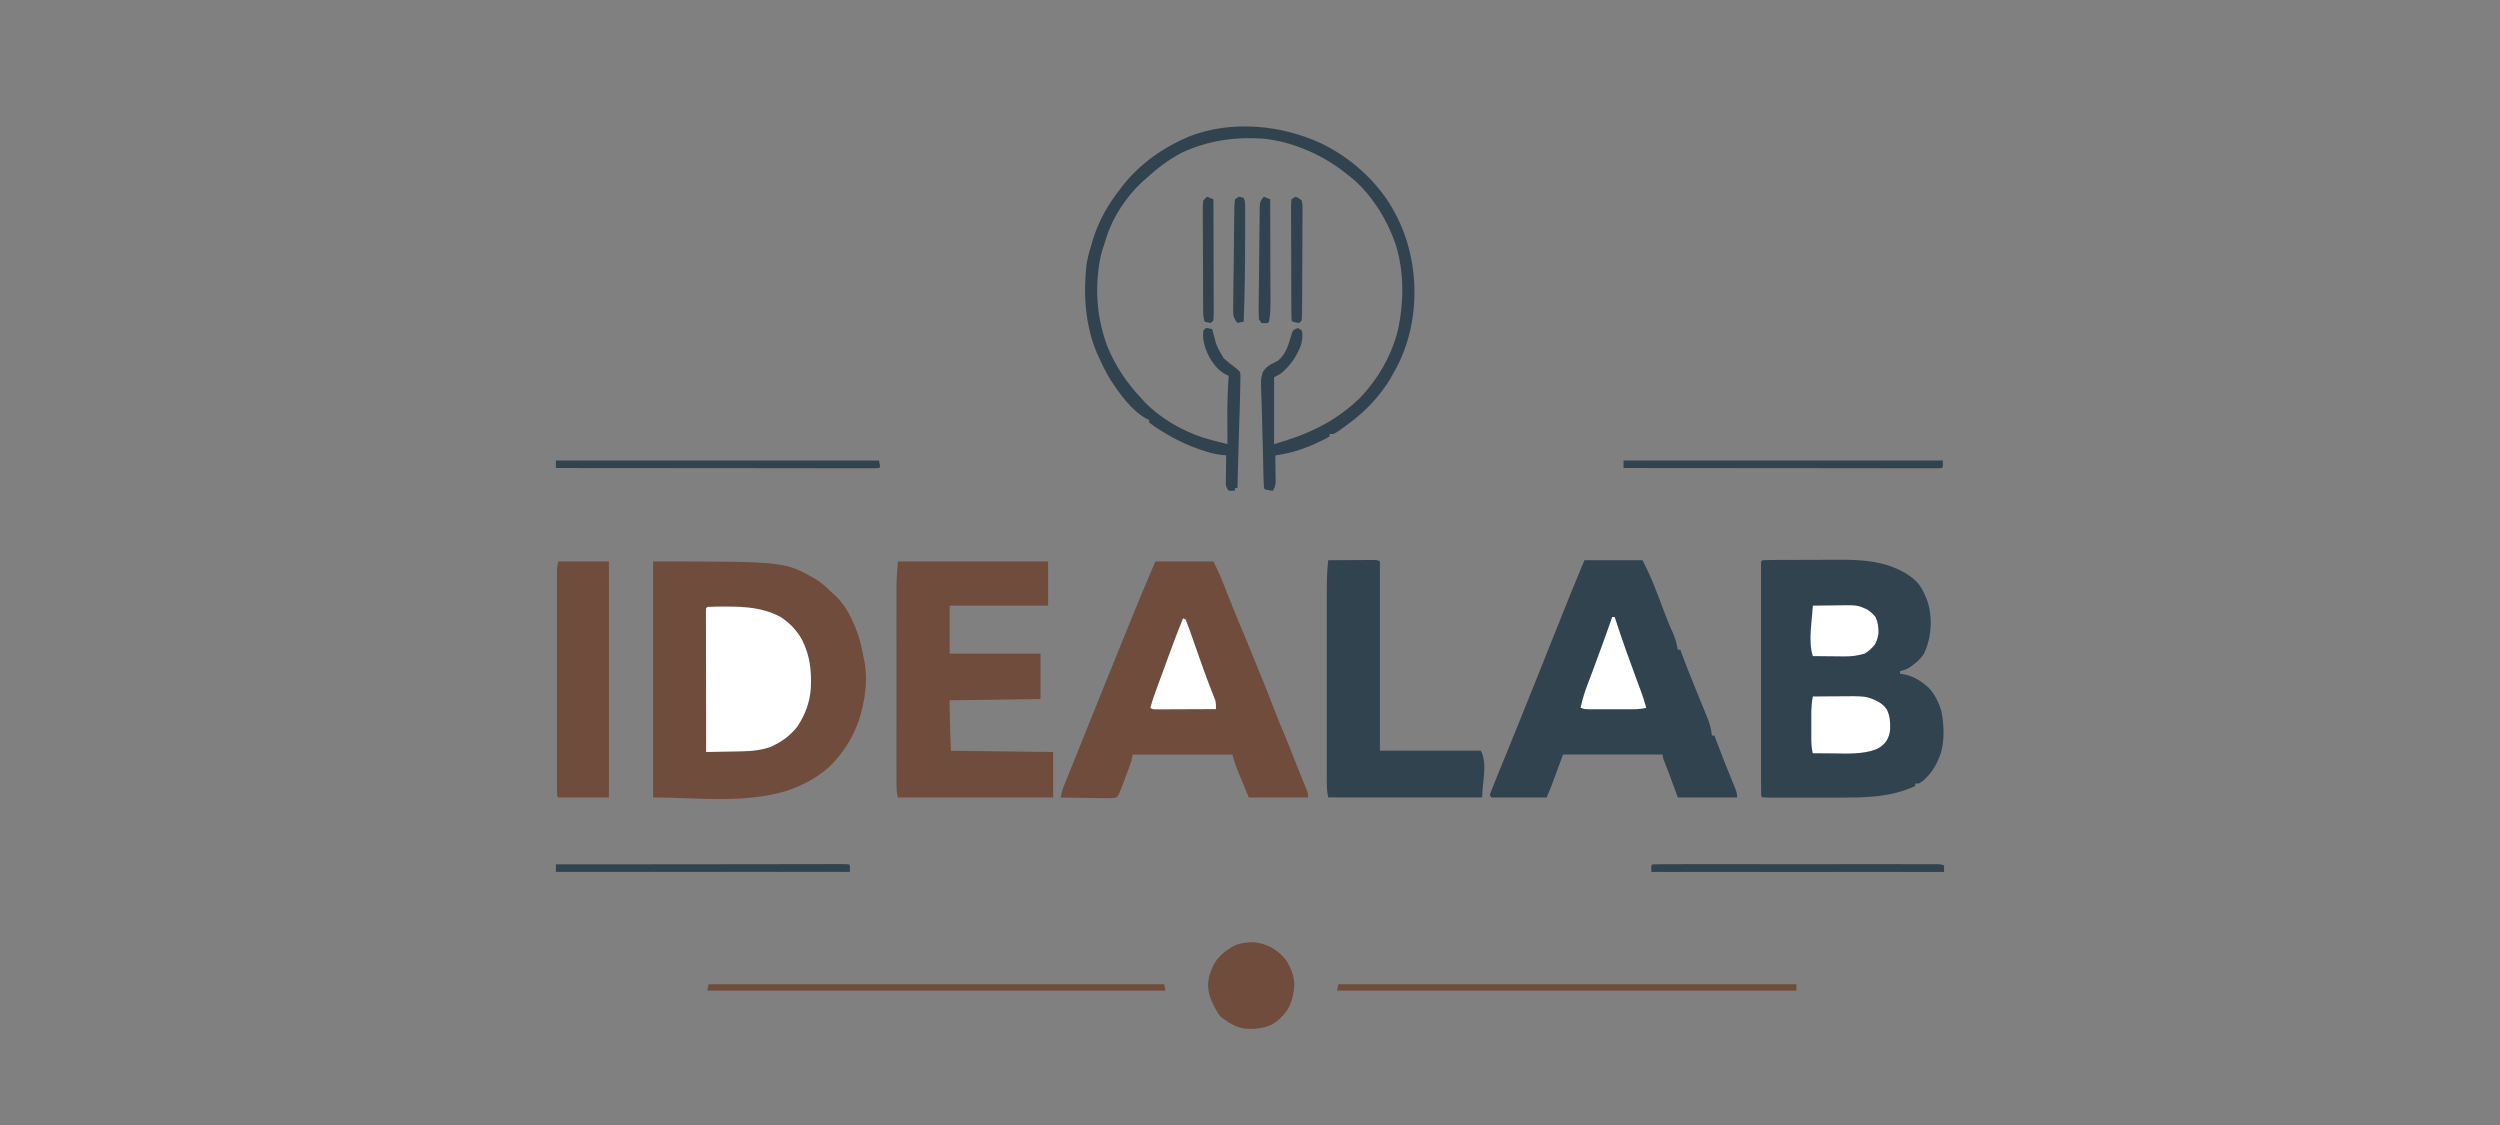 <svg xmlns="http://www.w3.org/2000/svg" xmlns:xlink="http://www.w3.org/1999/xlink" width="2000" zoomAndPan="magnify" viewBox="0 0 1500 675" height="900" preserveAspectRatio="xMidYMid meet" version="1.0"><rect x="0" y="0" width="1500" height="675" fill="#808080" stroke="none"/><path fill="#6f4c3b" d="M 391.836 336.883 C 470.836 336.883 470.836 336.883 489.18 347.352 C 493.051 349.668 496.188 352.637 499.375 355.801 L 500.766 357 C 507.824 363.297 512.105 372.785 515.105 381.59 C 516.547 386.059 517.449 390.586 518.293 395.164 L 518.703 396.961 C 520.883 408.93 518.84 421.332 515.16 432.727 C 511.996 441.395 507.715 448.812 501.664 455.734 L 500.328 457.289 C 492.477 465.766 481.793 471.328 470.941 474.816 C 445.594 482.23 417.242 478.469 391.863 478.469 L 391.863 336.883 Z M 391.836 336.883 " fill-opacity="1" fill-rule="nonzero"/><path fill="#30434f" d="M 1057.434 336.121 C 1059.207 336.039 1060.949 336.012 1062.695 336.012 L 1064.359 335.984 C 1066.184 335.984 1068.039 335.957 1069.863 335.957 L 1073.707 335.957 C 1076.406 335.957 1079.078 335.93 1081.777 335.93 C 1085.211 335.93 1088.617 335.93 1092.055 335.902 C 1094.699 335.875 1097.344 335.875 1100.012 335.875 C 1101.266 335.875 1102.52 335.875 1103.801 335.848 C 1117.598 335.793 1130.789 336.719 1143.027 343.727 C 1147.746 346.641 1150.879 349.23 1153.605 354.164 C 1156.141 359.07 1157.777 363.844 1158.211 369.375 L 1158.402 371.504 C 1158.703 378.562 1157.422 386.223 1154.18 392.547 C 1151.645 396.145 1148.316 398.926 1144.582 401.188 C 1141.938 402.223 1141.938 402.223 1140.031 402.715 L 1140.031 404.215 L 1142.949 404.703 C 1148.453 405.93 1153.09 408.902 1157.23 412.664 C 1160.965 416.672 1163.336 421.605 1164.863 426.84 C 1166.445 434.961 1166.801 443.957 1164.48 451.945 C 1162.082 458.68 1159.113 463.941 1153.66 468.602 L 1151.398 470.102 L 1149.137 470.102 L 1149.137 471.625 C 1134.906 478.113 1121.031 478.578 1105.684 478.551 L 1101.484 478.551 C 1098.598 478.551 1095.707 478.551 1092.789 478.551 C 1089.082 478.551 1085.348 478.551 1081.641 478.551 C 1078.777 478.551 1075.914 478.551 1073.055 478.551 C 1071.664 478.551 1070.301 478.551 1068.938 478.551 C 1067.027 478.551 1065.121 478.551 1063.215 478.551 L 1061.469 478.551 C 1060.16 478.523 1058.824 478.496 1057.488 478.441 L 1056.727 477.68 C 1056.645 475.852 1056.617 474.055 1056.617 472.254 L 1056.617 470.508 C 1056.617 468.574 1056.617 466.637 1056.617 464.676 L 1056.617 460.504 C 1056.617 456.715 1056.617 452.953 1056.617 449.164 C 1056.617 445.211 1056.617 441.258 1056.617 437.336 C 1056.617 430.711 1056.617 424.086 1056.617 417.461 C 1056.617 409.801 1056.617 402.141 1056.617 394.453 C 1056.617 387.887 1056.617 381.316 1056.617 374.746 C 1056.617 370.82 1056.617 366.895 1056.617 362.969 C 1056.617 359.289 1056.617 355.582 1056.617 351.875 C 1056.617 350.512 1056.617 349.176 1056.617 347.812 C 1056.617 345.961 1056.617 344.133 1056.617 342.254 L 1056.617 340.617 C 1056.617 339.363 1056.672 338.082 1056.727 336.828 Z M 950.656 336.121 L 985.496 336.121 C 987.785 340.699 989.992 345.141 991.875 349.859 L 992.527 351.492 C 994.465 356.293 996.289 361.117 998.09 365.969 C 999.836 370.629 1001.633 375.211 1003.734 379.707 C 1005.23 383.004 1006.023 386.332 1006.676 389.875 L 1008.203 389.875 L 1008.91 391.812 C 1011.418 398.652 1014.117 405.387 1016.871 412.117 C 1022.352 425.531 1022.352 425.531 1024.203 430.191 L 1024.859 431.773 C 1026.113 435.016 1026.766 437.934 1027.148 441.367 L 1028.676 441.367 L 1029.492 443.605 C 1032.547 451.781 1035.734 459.906 1039.062 467.973 L 1039.688 469.555 C 1040.098 470.535 1040.504 471.52 1040.914 472.527 C 1041.785 474.652 1042.305 476.152 1042.305 478.469 L 1006.703 478.469 L 1001.414 464.074 C 999.863 460.043 999.863 460.043 998.254 456.035 C 997.625 454.234 997.625 454.234 997.625 452.734 L 937.82 452.734 L 930.242 473.18 L 927.977 478.469 L 894.668 478.469 L 893.902 476.941 C 894.477 475.227 895.102 473.508 895.812 471.871 L 896.438 470.293 C 897.148 468.547 897.828 466.828 898.539 465.113 L 900.008 461.512 C 901.262 458.406 902.52 455.324 903.797 452.219 C 904.918 449.52 906.008 446.793 907.098 444.094 C 908.297 441.098 909.523 438.098 910.75 435.098 C 914.648 425.504 918.492 415.906 922.336 406.312 C 924.543 400.723 926.805 395.164 929.016 389.574 C 930.84 384.996 932.668 380.418 934.52 375.809 C 939.754 362.562 945.125 349.312 950.656 336.121 " fill-opacity="1" fill-rule="nonzero"/><path fill="#6f4c3b" d="M 693.219 336.883 L 728.055 336.883 C 730.047 340.863 731.871 344.707 733.48 348.824 L 734.137 350.457 C 734.598 351.602 735.035 352.746 735.496 353.918 C 736.672 356.891 737.844 359.863 739.043 362.832 L 739.75 364.605 C 741.93 370.086 744.195 375.48 746.512 380.879 C 747.438 383.031 748.309 385.188 749.156 387.367 C 750.355 390.34 751.555 393.309 752.781 396.281 C 756.949 406.285 761.012 416.289 764.855 426.43 C 766.766 431.418 768.754 436.352 770.906 441.234 C 771.863 443.523 772.789 445.84 773.688 448.156 C 775.133 451.918 776.605 455.652 778.105 459.359 L 778.703 460.859 C 779.523 462.875 780.34 464.895 781.156 466.883 C 781.758 468.383 782.355 469.883 782.984 471.383 L 784.074 474.027 C 784.836 476.207 784.836 476.207 784.836 478.496 L 749.266 478.496 L 745.203 468.602 L 743.922 465.52 L 742.914 463.039 L 741.875 460.531 C 740.922 457.969 740.188 455.352 739.422 452.762 L 679.617 452.762 L 678.852 456.551 C 677.816 459.605 676.672 462.633 675.527 465.629 C 675.227 466.449 674.926 467.266 674.629 468.109 L 673.727 470.508 L 672.91 472.691 L 672.039 474.707 L 671.246 476.859 L 669.746 478.496 C 667.238 479.043 664.785 478.934 662.223 478.879 L 659.988 478.852 C 657.645 478.824 655.273 478.77 652.93 478.742 C 651.348 478.715 649.738 478.688 648.129 478.688 C 644.234 478.633 640.309 478.578 636.41 478.496 C 636.953 474.953 638.234 471.816 639.57 468.52 L 640.309 466.691 C 641.098 464.703 641.887 462.738 642.707 460.75 L 644.367 456.605 C 645.488 453.828 646.605 451.074 647.723 448.32 C 649.113 444.887 650.477 441.477 651.84 438.07 L 652.41 436.625 L 652.984 435.207 C 656.391 426.648 659.824 418.117 663.312 409.582 C 665.469 404.27 667.621 398.953 669.773 393.664 C 679.777 368.914 679.777 368.914 684.66 357.137 L 685.695 354.602 C 688.148 348.688 690.684 342.797 693.219 336.883 M 538.738 336.883 L 628.859 336.883 L 628.859 363.379 L 569.785 363.379 L 569.785 392.164 L 624.305 392.164 L 624.305 419.426 L 569.785 420.188 C 569.785 430.301 570.113 440.387 570.551 450.473 L 631.883 451.238 L 631.883 478.496 L 538.738 478.496 C 538 475.578 537.895 473.316 537.895 470.316 L 537.895 468.738 C 537.867 466.992 537.895 465.273 537.895 463.531 L 537.867 459.797 C 537.867 456.414 537.867 453.035 537.867 449.656 C 537.895 446.113 537.867 442.566 537.867 438.996 C 537.867 433.055 537.867 427.086 537.895 421.113 C 537.895 414.246 537.895 407.375 537.895 400.508 C 537.867 394.59 537.867 388.676 537.867 382.762 C 537.895 379.242 537.895 375.699 537.867 372.184 C 537.867 368.859 537.867 365.531 537.895 362.207 C 537.895 361.008 537.895 359.781 537.895 358.582 C 537.895 356.918 537.895 355.254 537.895 353.566 L 537.895 350.73 C 538 346.152 538.41 341.516 538.738 336.883 " fill-opacity="1" fill-rule="nonzero"/><path fill="#30434f" d="M 796.941 336.121 C 801.113 336.094 805.281 336.094 809.453 336.066 C 810.898 336.066 812.316 336.066 813.734 336.039 C 815.777 336.039 817.793 336.012 819.84 336.012 L 821.773 335.984 C 826.301 335.984 826.301 335.984 827.961 336.828 L 827.961 450.418 L 888.535 450.418 C 892.703 458.762 889.297 469.09 889.297 478.441 L 796.914 478.441 C 796.258 475.199 796.07 472.582 796.07 469.309 L 796.043 467.703 C 796.043 465.93 796.043 464.156 796.043 462.387 L 796.043 458.57 C 796.043 455.109 796.043 451.672 796.043 448.211 C 796.043 444.613 796.043 440.988 796.043 437.391 C 796.043 431.309 796.043 425.23 796.043 419.152 C 796.07 412.145 796.07 405.141 796.043 398.137 C 796.043 392.109 796.043 386.086 796.043 380.062 C 796.043 376.465 796.043 372.863 796.043 369.293 C 796.043 365.914 796.043 362.535 796.043 359.152 C 796.043 357.898 796.043 356.672 796.043 355.445 C 796.098 348.984 796.18 342.578 796.941 336.121 M 792.742 86.039 C 808.445 93.645 822.156 105.23 832.078 119.598 C 841.891 134.289 847.125 150.426 848.434 168.035 C 849.551 185.047 846.773 202.164 839.41 217.594 C 838.184 220.047 836.902 222.445 835.566 224.816 L 834.312 227.055 C 828.125 237.387 819.402 246.707 809.727 253.797 L 808.145 254.996 C 802.746 259 802.746 259 799.996 260.418 L 797.73 260.418 L 797.73 261.945 C 792.035 265.055 786.336 267.672 780.176 269.742 L 778.539 270.289 C 774.18 271.703 769.734 272.523 765.184 273.285 L 765.211 274.895 C 765.266 277.32 765.266 279.746 765.293 282.172 L 765.348 284.734 L 765.375 287.188 L 765.402 289.449 C 765.211 291.523 764.773 292.723 763.711 294.492 C 762.184 294.277 760.688 294.004 759.16 293.73 L 758.395 292.969 C 758.258 291.332 758.207 289.695 758.152 288.035 L 758.098 286.453 C 757.961 281.328 757.852 276.258 757.77 271.133 C 757.688 266.145 757.523 261.184 757.359 256.195 C 757.223 252.516 757.168 248.809 757.086 245.125 C 757.031 243.301 756.98 241.5 756.898 239.648 C 756.406 227.844 756.406 227.844 757.633 223.32 C 758.832 221.383 760.168 220.129 762.047 218.875 C 763.602 218.059 765.156 217.266 766.711 216.504 C 769.898 213.75 771.508 210.914 772.953 206.992 C 773.715 204.727 774.398 202.465 775.051 200.176 L 775.816 198.32 C 777.422 197.258 777.422 197.258 778.84 196.797 L 781.102 198.32 C 781.812 201.238 781.348 204.184 780.586 207.02 C 778.051 213.75 774.426 219.094 768.945 223.754 C 767.473 224.816 767.473 224.816 764.449 226.344 L 764.449 266.473 C 784.43 260.773 800.73 253.387 815.668 239.074 C 826.52 227.844 834.723 213.777 838.621 198.594 C 842.383 181.668 842.602 163.402 837.422 146.719 C 832.57 132.461 823.848 118.043 812.48 107.984 C 810.379 106.238 808.281 104.551 806.129 102.914 L 804.301 101.523 C 791.137 91.875 774.699 85.004 758.422 83.23 C 741.305 81.977 724.812 84.27 709.191 91.574 C 701.043 95.77 693.98 101.305 687.223 107.465 L 685.094 109.348 C 675.883 117.961 667.785 129.98 663.996 142.031 L 663.098 144.895 L 662.25 147.566 L 661.434 149.938 C 660.781 152.035 660.289 154.023 659.934 156.18 L 659.578 158.168 C 656.91 175.316 658.406 191.887 664.516 208.137 C 669.449 219.965 676.18 229.859 684.957 239.184 L 686.375 240.738 C 695.836 250.797 709.055 258.402 722.086 262.656 C 726.828 264.07 731.656 265.273 736.48 266.445 L 736.453 264.07 C 736.426 261.102 736.426 258.129 736.426 255.16 C 736.426 253.902 736.398 252.625 736.398 251.344 C 736.344 242.699 736.59 234.141 737.215 225.527 L 735.824 224.871 C 731.762 222.773 729.336 220.047 726.828 216.312 C 723.887 211.434 722.004 206.664 721.812 200.91 L 722.059 198.266 L 723.559 196.742 C 725.547 197.012 725.547 197.012 727.348 197.504 L 727.867 199.602 C 729.965 207.754 729.965 207.754 734.164 214.922 C 736.043 216.613 737.953 218.168 739.996 219.668 C 741.523 220.812 742.805 221.766 744.004 223.238 C 744.277 224.711 744.277 224.711 744.25 226.426 L 744.223 228.418 L 744.168 230.598 L 744.141 232.914 C 744.004 241.148 743.73 249.352 743.43 257.559 C 743.184 265 742.996 272.469 742.805 279.938 L 742.75 281.898 C 742.668 285.551 742.559 289.207 742.477 292.859 L 740.949 292.859 L 740.949 294.387 C 739.152 294.52 739.152 294.52 737.16 294.387 C 735.66 292.121 735.66 292.121 735.496 290.105 C 735.496 289.316 735.523 288.551 735.523 287.762 L 735.551 285.199 L 735.605 282.527 L 735.633 279.828 C 735.66 277.621 735.688 275.414 735.715 273.203 L 732.773 272.957 C 728.766 272.496 725.086 271.434 721.27 270.125 L 719.168 269.414 C 710.281 266.309 702.297 262.164 694.445 257.012 L 692.945 256.031 C 691.773 255.238 690.656 254.395 689.512 253.523 L 689.512 251.996 L 688.176 251.395 C 679.043 246.543 671.766 236.238 666.176 227.707 C 663.504 223.375 661.324 218.793 659.227 214.16 L 658.137 211.816 C 651.102 195.215 649.93 176.625 651.895 158.852 C 652.492 154.953 653.473 151.273 654.672 147.512 L 655.465 144.676 C 658.816 133.336 664.703 122.648 672.094 113.434 L 673.672 111.336 C 684.086 98.09 698.289 88.219 713.801 81.734 C 738.961 72.109 768.59 74.809 792.742 86.039 " fill-opacity="1" fill-rule="nonzero"/><path fill="#ffffff" d="M 424.41 364.141 C 427.953 363.926 431.5 363.953 435.07 363.953 L 436.652 363.953 C 447.773 363.98 458.32 364.742 468.328 370.195 C 473.887 373.793 477.949 378.07 481.191 383.824 C 486.047 393.336 487.027 402.77 486.48 413.348 C 485.746 421.688 483.102 428.938 478.441 435.891 C 474.078 441.586 468.406 445.512 461.867 448.348 C 456.605 450.012 451.535 450.691 446.055 450.773 L 444.121 450.828 C 442.074 450.883 440.059 450.91 438.012 450.938 L 433.844 451.02 C 430.461 451.102 427.082 451.156 423.676 451.211 C 423.648 439.977 423.648 428.719 423.648 417.488 C 423.621 412.254 423.621 407.051 423.621 401.844 C 423.621 396.801 423.594 391.785 423.594 386.742 C 423.594 384.832 423.594 382.898 423.594 380.988 C 423.566 378.289 423.566 375.617 423.566 372.918 L 423.566 366.352 L 423.648 364.906 Z M 424.41 364.141 " fill-opacity="1" fill-rule="nonzero"/><path fill="#6f4c3b" d="M 335.055 336.883 L 365.34 336.883 L 365.34 478.469 L 335.055 478.469 L 334.289 477.707 C 334.211 475.906 334.184 474.16 334.184 472.363 L 334.184 470.645 C 334.184 468.738 334.184 466.828 334.184 464.922 L 334.184 460.859 C 334.184 457.152 334.184 453.445 334.184 449.738 C 334.184 445.867 334.184 441.996 334.184 438.098 C 334.184 431.582 334.184 425.066 334.184 418.578 C 334.184 411.027 334.184 403.504 334.184 395.98 C 334.184 389.52 334.184 383.059 334.184 376.602 C 334.184 372.73 334.184 368.887 334.184 365.016 C 334.184 361.391 334.184 357.762 334.184 354.137 C 334.184 352.801 334.184 351.465 334.184 350.129 C 334.184 348.305 334.184 346.504 334.184 344.68 L 334.184 343.07 C 334.184 340.809 334.316 339.062 335.055 336.883 M 749.371 565.398 C 754.145 565.129 757.879 566.164 762.184 568.152 C 766.574 570.578 769.816 573.332 772.598 577.531 C 774.914 581.781 776.441 585.789 776.605 590.668 C 776.305 596.312 775.16 601.602 772.137 606.426 C 769.383 610.078 766.602 612.887 762.539 615.012 C 757.113 617.246 752.016 617.684 746.211 617.086 C 741.848 616.184 738.441 614.469 734.844 611.797 L 733.207 610.707 C 731.438 609.207 730.645 607.789 729.555 605.746 L 728.602 603.945 C 726.148 599.23 724.758 595.414 724.84 590.016 C 725.328 585 727.102 580.285 729.91 576.113 C 733.152 572.078 737.051 569.027 741.766 566.898 C 744.301 565.891 746.703 565.672 749.371 565.398 " fill-opacity="1" fill-rule="nonzero"/><path fill="#ffffff" d="M 1087.719 417.898 C 1091.207 417.871 1094.699 417.844 1098.16 417.816 C 1099.359 417.816 1100.531 417.789 1101.703 417.789 C 1119.941 417.598 1119.941 417.598 1127.109 421.113 C 1129.152 422.367 1130.625 423.594 1131.988 425.559 C 1134.062 429.539 1134.141 432.918 1134.09 437.363 C 1133.844 440.25 1133.242 442.27 1131.742 444.723 C 1130 447.039 1128.254 448.402 1125.582 449.602 C 1117.242 452.734 1108.055 452.082 1099.25 452.027 C 1098.133 452 1096.988 452 1095.871 452 C 1093.117 451.973 1090.391 451.973 1087.664 451.945 C 1086.875 448.73 1086.793 445.621 1086.793 442.324 L 1086.793 440.66 C 1086.793 439.488 1086.793 438.316 1086.793 437.145 C 1086.82 435.371 1086.793 433.574 1086.793 431.801 C 1086.793 430.656 1086.793 429.512 1086.793 428.367 L 1086.793 426.758 C 1086.875 423.758 1087.121 420.898 1087.719 417.898 M 709.875 370.957 L 711.398 371.719 C 712.246 373.848 713.035 375.973 713.801 378.098 L 714.508 380.09 C 715.27 382.242 716.008 384.367 716.77 386.523 C 717.805 389.438 718.816 392.355 719.852 395.273 L 720.613 397.453 C 722.875 403.859 725.25 410.211 727.73 416.508 L 728.492 418.469 L 729.145 420.105 C 729.664 421.961 729.609 423.566 729.582 425.477 C 724.211 425.504 718.844 425.504 713.5 425.531 C 711.672 425.531 709.848 425.531 708.02 425.559 C 705.402 425.559 702.785 425.586 700.141 425.586 L 697.66 425.613 L 693.328 425.613 C 691.719 425.531 691.719 425.531 690.191 424.77 C 691.5 419.941 693.137 415.281 694.91 410.621 C 696.297 406.969 697.66 403.312 698.969 399.66 L 699.488 398.191 L 700.578 395.191 C 703.578 387.012 706.547 378.945 709.875 370.957 M 967.312 370.195 L 968.812 370.195 L 969.195 371.367 C 973.258 383.961 977.781 396.418 982.359 408.82 L 983.098 410.812 C 983.559 412.039 983.996 413.293 984.488 414.52 C 985.715 417.844 986.805 421.25 987.758 424.688 C 983.996 425.668 980.234 425.559 976.391 425.559 L 974.184 425.559 C 972.629 425.559 971.102 425.559 969.574 425.559 C 967.23 425.531 964.859 425.559 962.516 425.559 C 961.016 425.559 959.516 425.559 958.02 425.559 L 953.902 425.559 L 952.156 425.531 C 950.629 425.449 950.629 425.449 948.367 424.688 C 949.43 419.344 951.039 414.492 953.004 409.422 L 954.855 404.566 L 955.781 402.113 C 957.172 398.434 958.535 394.754 959.844 391.047 L 960.609 389.004 C 962.898 382.762 965.133 376.492 967.312 370.195 M 1087.719 363.379 C 1091.262 363.324 1094.809 363.27 1098.352 363.27 C 1099.551 363.242 1100.75 363.242 1101.949 363.215 C 1114.379 363.023 1114.379 363.023 1120.266 365.668 C 1122.395 367.059 1123.785 368.367 1125.391 370.305 C 1126.809 373.52 1127.164 376.547 1127.082 380.062 C 1126.727 382.598 1126.102 384.641 1124.82 386.875 C 1123.02 389.031 1121.195 390.746 1118.77 392.164 C 1114.652 393.363 1110.945 393.91 1106.664 393.828 L 1105.004 393.828 C 1103.285 393.801 1101.566 393.801 1099.852 393.773 C 1098.68 393.773 1097.504 393.746 1096.305 393.746 C 1093.445 393.719 1090.582 393.691 1087.719 393.664 C 1084.773 384.887 1087.23 372.594 1087.719 363.379 " fill-opacity="1" fill-rule="nonzero"/><path fill="#6f4c3b" d="M 802.992 590.559 L 1077.852 590.559 L 1077.852 594.352 L 802.258 594.352 Z M 802.992 590.559 " fill-opacity="1" fill-rule="nonzero"/><path fill="#6f4c3b" d="M 425.148 590.559 L 698.508 590.559 L 699.27 594.352 L 424.41 594.352 Z M 425.148 590.559 " fill-opacity="1" fill-rule="nonzero"/><path fill="#30434f" d="M 974.129 276.312 L 1165.711 276.312 L 1165.711 280.102 L 1164.945 280.863 C 1163.91 280.945 1162.875 280.973 1161.867 280.973 L 1159.848 280.973 L 1157.613 280.945 L 1155.27 280.973 C 1152.625 280.973 1149.98 280.945 1147.363 280.945 L 1141.719 280.945 C 1137.66 280.945 1133.598 280.945 1129.535 280.945 C 1123.676 280.918 1117.785 280.918 1111.926 280.918 C 1102.414 280.918 1092.898 280.918 1083.359 280.891 C 1074.117 280.863 1064.848 280.863 1055.609 280.863 L 1045.305 280.863 C 1021.586 280.836 997.844 280.836 974.129 280.809 Z M 333.527 276.312 L 527.371 276.312 L 528.133 280.102 L 527.371 280.863 C 526.336 280.945 525.273 280.973 524.234 280.973 L 522.191 280.973 L 519.902 280.945 L 517.504 280.973 C 514.832 280.973 512.16 280.945 509.488 280.945 L 503.766 280.945 C 499.648 280.945 495.504 280.945 491.387 280.945 C 485.418 280.918 479.449 280.918 473.504 280.918 C 463.828 280.918 454.18 280.918 444.5 280.891 C 435.098 280.863 425.691 280.863 416.316 280.863 L 405.848 280.863 C 381.75 280.836 357.625 280.836 333.527 280.809 Z M 333.527 518.621 C 359.043 518.594 384.586 518.566 410.129 518.566 C 418.633 518.539 427.164 518.539 435.668 518.539 C 444.391 518.512 453.145 518.512 461.867 518.512 C 466.773 518.512 471.68 518.484 476.586 518.484 C 481.191 518.484 485.828 518.484 490.406 518.484 C 492.098 518.484 493.812 518.484 495.504 518.457 C 497.82 518.457 500.109 518.457 502.43 518.457 L 504.5 518.457 C 506.082 518.457 507.633 518.512 509.188 518.566 L 509.953 519.332 L 509.953 523.121 L 333.527 523.121 Z M 991.547 518.621 C 993.781 518.539 995.992 518.512 998.227 518.512 L 1000.379 518.512 C 1002.777 518.484 1005.148 518.512 1007.551 518.512 L 1012.672 518.484 C 1017.336 518.484 1021.969 518.484 1026.602 518.484 C 1031.457 518.512 1036.309 518.484 1041.16 518.484 C 1049.828 518.484 1058.496 518.484 1067.191 518.512 C 1075.07 518.512 1082.949 518.512 1090.801 518.512 C 1099.93 518.484 1109.062 518.484 1118.195 518.484 C 1123.047 518.512 1127.871 518.512 1132.699 518.484 C 1137.25 518.484 1141.801 518.484 1146.355 518.512 C 1148.016 518.512 1149.707 518.512 1151.371 518.512 C 1153.633 518.512 1155.922 518.512 1158.184 518.512 L 1160.203 518.512 C 1164.781 518.539 1164.781 518.539 1166.445 519.359 L 1166.445 523.148 L 990.785 523.148 L 990.785 519.359 Z M 758.34 118.043 L 762.129 119.57 C 762.156 128.02 762.184 136.496 762.184 144.949 C 762.184 148.871 762.211 152.824 762.211 156.723 C 762.238 160.539 762.238 164.328 762.238 168.117 C 762.266 169.562 762.266 171.008 762.266 172.453 C 762.32 187.008 762.32 187.008 761.422 193.035 L 760.66 193.797 C 758.805 193.988 758.805 193.988 756.871 193.797 L 755.344 191.535 C 755.207 189.301 755.18 187.062 755.207 184.855 L 755.207 182.785 C 755.234 180.52 755.262 178.258 755.289 176.023 C 755.316 174.441 755.316 172.891 755.344 171.309 C 755.371 168.008 755.398 164.738 755.453 161.441 C 755.508 157.215 755.535 153.016 755.562 148.793 C 755.59 145.547 755.617 142.305 755.668 139.086 C 755.695 137.531 755.695 135.953 755.723 134.426 C 755.75 132.246 755.777 130.09 755.805 127.91 L 755.805 125.949 C 755.887 121.559 755.887 121.559 757.305 119.188 Z M 724.266 118.043 L 728.055 119.57 C 728.109 129.027 728.137 138.461 728.137 147.918 C 728.137 152.309 728.164 156.695 728.164 161.086 C 728.191 165.336 728.191 169.562 728.191 173.789 C 728.219 175.398 728.219 177.031 728.219 178.641 C 728.219 180.902 728.219 183.164 728.219 185.402 L 728.246 187.445 C 728.219 189.055 728.137 190.633 728.055 192.242 L 726.555 193.77 C 724.566 193.496 724.566 193.496 722.766 193.008 C 721.785 190.035 721.895 187.172 721.895 184.039 L 721.867 181.965 C 721.84 174.852 721.812 167.738 721.812 160.594 C 721.812 156.371 721.785 152.145 721.758 147.918 C 721.73 144.676 721.73 141.43 721.73 138.188 C 721.73 136.633 721.73 135.078 721.703 133.527 C 721.676 131.344 721.676 129.164 721.703 126.984 L 721.676 125.02 C 721.703 123.223 721.703 123.223 721.977 120.305 C 723.148 118.996 723.148 118.996 724.266 118.043 M 743.184 118.043 C 744.793 118.234 744.793 118.234 746.211 118.805 C 747.191 120.742 747.055 122.133 747.082 124.312 L 747.082 132.543 C 747.082 135.133 747.082 137.695 747.082 140.285 C 747.055 141.867 747.055 143.477 747.055 145.031 C 747.027 161.059 746.863 177.031 746.211 193.008 L 742.422 193.77 C 741.141 192.105 740.242 190.609 739.941 188.508 C 739.887 186.711 739.887 184.91 739.914 183.109 L 739.941 181.039 C 739.969 178.777 739.996 176.516 740.023 174.277 L 740.078 169.562 C 740.105 166.266 740.16 162.992 740.215 159.723 C 740.27 155.496 740.297 151.273 740.352 147.047 C 740.379 143.805 740.406 140.559 740.461 137.344 C 740.488 135.789 740.516 134.207 740.516 132.68 C 740.539 130.5 740.566 128.348 740.594 126.164 L 740.621 124.203 C 740.676 122.402 740.676 122.402 740.977 119.598 Z M 777.258 118.043 C 779.113 118.75 779.113 118.75 781.047 120.305 C 781.621 122.566 781.539 124.828 781.512 127.148 L 781.512 129.273 C 781.539 131.59 781.484 133.906 781.457 136.223 C 781.457 137.832 781.457 139.441 781.457 141.051 C 781.457 144.402 781.43 147.781 781.402 151.137 C 781.348 155.469 781.348 159.777 781.348 164.109 C 781.348 167.41 781.32 170.734 781.32 174.062 C 781.32 175.668 781.293 177.25 781.293 178.859 C 781.293 181.094 781.266 183.328 781.238 185.539 C 781.238 186.191 781.238 186.871 781.238 187.555 C 781.211 189.137 781.129 190.715 781.023 192.27 L 779.496 193.797 C 777.559 193.551 777.559 193.551 775.707 193.035 L 774.941 192.27 C 774.859 190.035 774.805 187.773 774.805 185.539 L 774.805 183.383 C 774.777 175.996 774.75 168.609 774.75 161.223 C 774.75 156.859 774.727 152.473 774.699 148.082 C 774.672 144.73 774.672 141.375 774.672 137.996 C 774.672 136.387 774.645 134.781 774.645 133.145 C 774.645 130.883 774.645 128.617 774.645 126.383 L 774.617 124.367 C 774.617 122.512 774.617 122.512 774.887 119.57 Z M 777.258 118.043 " fill-opacity="1" fill-rule="nonzero"/></svg>